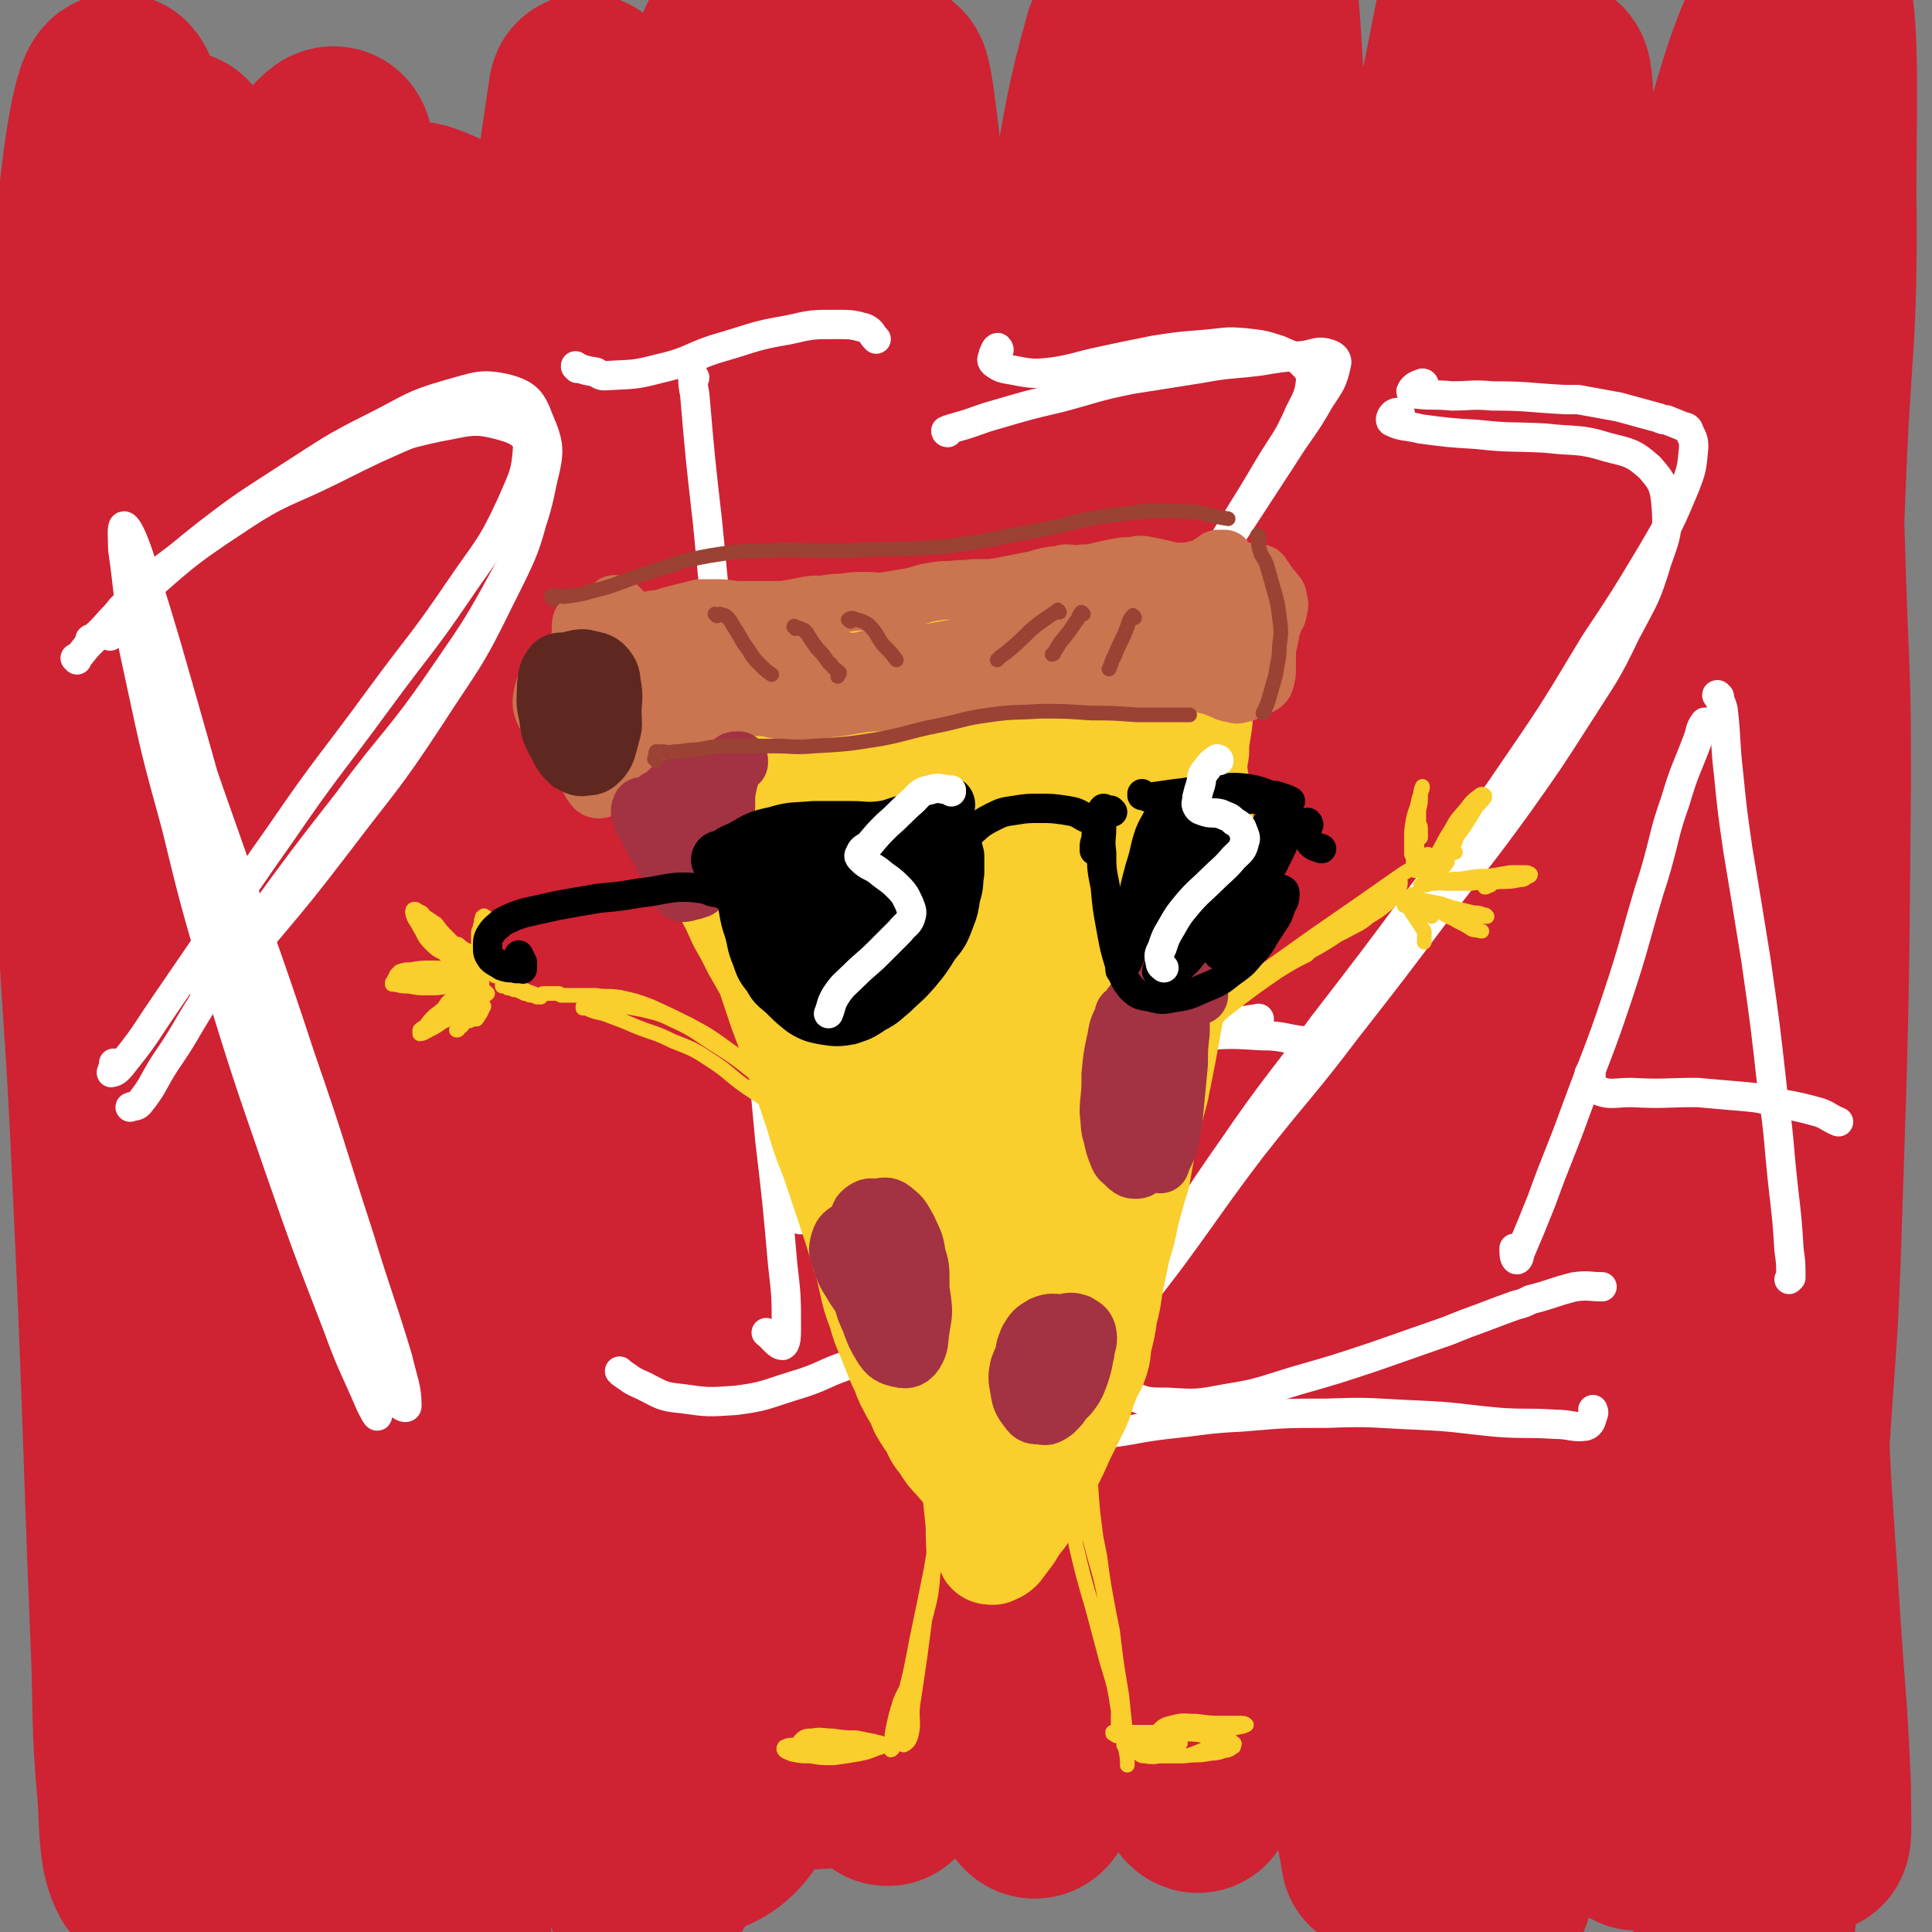 <svg viewBox='0 0 1054 1054' version='1.1' xmlns='http://www.w3.org/2000/svg' xmlns:xlink='http://www.w3.org/1999/xlink'><rect x="0" y="0" width="1054" height="1054" fill="#808080" stroke="none"/><g fill='none' stroke='rgb(207,34,51)' stroke-width='105' stroke-linecap='round' stroke-linejoin='round'><path d='M937,629c0,0 0,0 -1,-1 -1,0 -1,0 -3,0 -11,2 -13,-1 -22,4 -10,7 -10,10 -15,22 -7,18 -7,19 -10,39 -4,28 -3,29 -4,57 -1,34 0,34 0,68 0,28 1,28 2,57 0,18 -1,18 -1,36 0,9 -2,11 0,19 1,3 4,6 6,3 7,-7 9,-9 11,-21 8,-31 6,-32 10,-64 6,-46 5,-46 11,-92 5,-45 6,-45 12,-91 5,-38 8,-38 9,-77 3,-47 2,-48 -1,-95 -1,-13 -1,-13 -6,-25 -1,-4 -4,-8 -6,-6 -5,5 -6,9 -8,20 -4,37 -3,38 -4,75 -1,54 -1,55 0,109 0,57 -2,57 1,114 6,100 7,100 16,200 3,30 1,31 8,61 3,14 7,25 12,27 4,1 5,-11 6,-22 4,-28 4,-29 6,-57 3,-44 2,-44 5,-88 3,-54 4,-54 7,-109 4,-61 5,-61 7,-122 4,-120 4,-120 5,-241 0,-47 0,-47 -2,-94 -2,-54 -1,-55 -5,-109 0,-6 -2,-16 -3,-11 -14,53 -20,63 -27,127 -11,83 -8,83 -9,167 -1,84 -1,84 4,168 6,95 7,95 17,189 4,42 3,43 10,84 5,26 9,44 14,52 2,4 1,-14 1,-28 -2,-47 -3,-47 -6,-94 -4,-64 -5,-64 -7,-127 -3,-81 -4,-81 -2,-162 3,-161 6,-161 12,-322 3,-82 7,-82 6,-164 0,-55 3,-119 -9,-110 -18,13 -35,75 -52,155 -36,166 -39,168 -54,337 -14,163 -9,165 -4,328 3,93 20,195 19,185 -1,-11 -15,-113 -25,-227 -8,-86 -8,-87 -11,-173 -6,-232 -3,-232 -6,-465 0,-15 1,-15 0,-31 -2,-31 0,-73 -5,-62 -10,24 -16,66 -26,133 -13,84 -16,84 -19,169 -6,183 -3,184 -1,367 1,69 4,69 7,137 4,91 6,115 9,182 0,11 0,-13 -2,-27 -11,-119 -15,-118 -24,-237 -7,-94 -10,-95 -8,-189 4,-178 10,-178 21,-357 4,-69 6,-69 9,-139 3,-53 2,-53 1,-106 0,-1 -1,-4 -1,-3 -9,33 -9,36 -16,71 -20,93 -23,92 -40,185 -17,100 -23,100 -28,201 -9,208 -9,210 0,418 3,83 19,138 23,164 2,14 -5,-42 -10,-85 -21,-179 -26,-178 -41,-358 -8,-93 -4,-94 -5,-188 -1,-142 0,-142 -1,-285 0,-22 0,-22 -2,-44 -2,-29 -3,-61 -6,-58 -4,5 -5,37 -8,74 -6,81 -6,81 -10,162 -5,90 -5,90 -9,179 -4,93 -4,93 -8,187 -5,147 -7,147 -9,293 0,38 0,39 4,76 1,8 8,20 8,15 1,-19 -3,-32 -5,-63 -6,-58 -7,-58 -11,-115 -6,-81 -6,-81 -11,-162 -5,-88 -4,-88 -7,-177 -3,-81 -3,-81 -4,-163 -1,-87 0,-87 0,-174 0,-17 0,-17 0,-34 -1,-29 0,-29 -2,-58 -1,-6 -2,-15 -3,-11 -10,36 -11,45 -19,91 -11,73 -12,73 -19,146 -9,97 -11,97 -12,194 -2,187 4,187 6,374 0,78 7,139 -1,155 -6,11 -17,-50 -27,-100 -14,-69 -13,-69 -19,-139 -9,-89 -9,-89 -11,-179 -5,-162 2,-162 -3,-325 -2,-72 -4,-72 -11,-143 -3,-26 -7,-64 -9,-52 -4,32 0,69 -3,138 -2,76 -1,76 -6,151 -11,173 -15,172 -25,345 -4,68 -11,69 -4,136 8,81 19,109 35,160 3,11 3,-18 3,-35 -2,-48 -3,-48 -7,-95 -6,-76 -8,-76 -12,-152 -5,-108 -4,-108 -5,-216 -1,-55 3,-56 1,-111 -5,-120 -7,-121 -16,-241 -1,-17 -2,-17 -6,-34 -8,-35 -6,-37 -19,-70 -3,-8 -9,-20 -13,-13 -20,40 -24,52 -35,107 -17,86 -15,88 -21,175 -6,95 -5,96 -3,191 5,167 11,167 16,334 2,98 7,100 0,195 -1,14 -14,32 -17,22 -24,-71 -24,-91 -37,-184 -12,-82 -10,-83 -14,-166 -4,-91 -4,-92 -1,-184 4,-161 8,-161 17,-321 1,-27 1,-27 2,-53 2,-31 3,-31 4,-63 0,-5 0,-14 -1,-10 -7,48 -9,57 -13,115 -6,83 -5,83 -6,167 -2,96 -2,96 0,192 1,89 -3,89 5,177 12,123 11,124 35,244 6,30 6,44 25,56 13,8 31,1 39,-16 14,-33 4,-42 5,-84 1,-70 -1,-70 -1,-140 -1,-88 -3,-88 -1,-175 3,-159 6,-158 11,-317 1,-56 3,-57 1,-113 -1,-33 1,-68 -8,-67 -11,1 -27,33 -33,71 -13,81 -6,83 -6,166 -1,107 2,107 4,214 4,169 5,169 7,338 0,46 15,67 -1,93 -9,14 -36,6 -48,-13 -31,-49 -23,-60 -38,-121 -21,-86 -25,-86 -33,-174 -17,-175 -10,-176 -17,-352 -4,-90 -2,-90 -5,-180 0,-4 1,-7 -2,-8 -7,-3 -16,-8 -19,0 -14,39 -10,46 -14,92 -7,76 -6,76 -9,153 -4,97 -8,97 -5,195 6,182 2,183 22,364 8,72 24,115 34,142 4,11 -2,-32 -6,-64 -17,-136 -23,-135 -37,-272 -10,-94 -8,-94 -11,-189 -5,-162 -1,-163 -5,-325 -1,-50 -3,-50 -5,-100 -2,-21 3,-44 -3,-41 -9,6 -21,27 -27,58 -15,68 -10,70 -15,139 -7,96 -9,97 -9,193 1,189 0,190 11,379 5,89 26,170 21,177 -5,6 -29,-74 -42,-150 -21,-126 -18,-127 -27,-254 -6,-91 -3,-91 -2,-182 1,-165 4,-165 7,-329 0,-14 3,-31 -2,-29 -7,3 -18,17 -23,39 -12,57 -9,59 -11,119 -5,87 -6,87 -3,175 5,190 2,190 18,379 11,117 28,222 35,233 6,8 -4,-97 -9,-195 -7,-124 -9,-124 -15,-248 -3,-88 -1,-88 -4,-176 -5,-126 -3,-126 -10,-252 -3,-52 -2,-97 -9,-105 -5,-5 -12,39 -15,79 -7,76 -3,76 -5,153 0,21 0,21 0,42 2,69 1,69 4,137 4,90 6,90 10,179 6,127 5,127 10,253 2,44 0,44 4,88 1,21 1,32 6,41 2,4 5,-7 8,-15 12,-25 10,-26 23,-50 11,-18 12,-17 25,-34 12,-16 11,-17 25,-30 10,-11 10,-12 24,-19 10,-5 11,-6 22,-5 14,2 15,5 27,12 18,11 18,12 35,25 20,15 19,17 41,30 22,13 22,14 47,22 25,8 26,7 52,9 27,2 28,2 55,0 25,-2 26,-3 51,-9 21,-4 21,-6 42,-11 16,-4 16,-5 32,-7 10,-2 10,-1 20,-2 2,0 5,1 4,0 -1,-2 -4,-4 -8,-6 -12,-8 -12,-8 -24,-15 -13,-7 -13,-9 -27,-12 -8,-2 -12,-2 -16,2 -4,5 -3,10 1,16 8,10 10,11 22,16 20,9 21,9 42,12 26,5 26,4 53,4 28,0 28,0 55,-3 25,-3 25,-3 49,-9 18,-4 19,-2 35,-10 12,-5 21,-9 21,-16 1,-6 -9,-6 -20,-10 -19,-8 -19,-9 -39,-13 -23,-6 -24,-8 -47,-8 -18,0 -21,-1 -37,7 -11,5 -11,8 -17,20 -4,7 -6,11 -2,17 5,6 9,6 19,6 20,1 21,-1 41,-4 30,-4 30,-7 60,-10 38,-4 38,-2 76,-4 10,0 10,0 20,0 '/></g>
<g fill='none' stroke='rgb(255,255,255)' stroke-width='16' stroke-linecap='round' stroke-linejoin='round'><path d='M82,337c0,0 -1,-1 -1,-1 4,13 5,14 10,28 17,51 17,51 35,102 19,56 20,56 38,111 17,49 16,49 32,98 10,33 11,33 21,66 3,13 5,16 5,26 0,2 -4,0 -5,-2 -11,-17 -10,-18 -18,-36 -15,-34 -15,-35 -28,-69 -19,-48 -19,-48 -36,-97 -14,-41 -15,-40 -27,-81 -11,-35 -10,-36 -19,-71 -8,-35 -9,-35 -16,-70 -4,-20 -3,-21 -6,-41 0,-6 -1,-14 1,-13 2,1 5,8 8,17 15,48 15,49 29,98 19,67 18,67 37,133 16,57 16,57 32,114 9,35 9,35 19,71 5,18 5,18 10,36 2,8 3,13 3,16 0,2 -2,-2 -4,-6 -9,-21 -10,-21 -18,-43 -17,-44 -17,-44 -32,-87 -18,-52 -18,-52 -34,-104 -12,-41 -12,-41 -22,-82 -11,-40 -11,-40 -20,-82 -4,-19 -5,-21 -6,-40 0,-2 3,-5 4,-3 5,8 5,11 9,22 12,42 10,42 22,84 14,51 14,51 28,102 14,47 14,47 28,95 9,30 8,30 17,60 3,10 3,10 6,21 '/><path d='M60,347c0,0 -1,-1 -1,-1 0,0 1,1 1,1 0,-2 -1,-2 -1,-4 3,-6 3,-6 7,-11 16,-16 16,-17 34,-30 22,-17 22,-16 47,-30 23,-13 23,-13 48,-24 21,-9 21,-10 44,-15 17,-3 19,-5 34,-1 11,3 13,5 19,15 5,9 4,11 2,22 -7,30 -8,31 -22,59 -16,33 -18,33 -38,64 -23,35 -24,34 -49,67 -20,26 -20,26 -41,51 -13,14 -12,15 -26,28 -3,2 -7,3 -7,1 1,-6 5,-9 9,-18 '/><path d='M42,360c0,0 0,-1 -1,-1 0,0 1,0 1,0 4,-4 3,-4 7,-8 11,-11 10,-11 21,-21 29,-25 28,-26 60,-47 24,-16 26,-14 52,-27 22,-11 22,-11 45,-21 17,-7 17,-9 34,-13 10,-2 14,-4 21,1 6,5 6,9 6,19 -1,16 -2,17 -9,33 -11,24 -13,24 -28,46 -21,31 -22,30 -44,60 -27,37 -28,36 -54,74 -19,27 -19,27 -37,55 -13,19 -13,19 -26,38 -11,16 -10,16 -22,31 -3,4 -5,6 -7,6 -1,1 1,-2 1,-5 '/><path d='M50,350c0,0 -1,-1 -1,-1 0,-1 1,0 2,-1 8,-7 7,-8 15,-15 23,-21 22,-22 46,-41 22,-17 23,-17 46,-32 22,-14 22,-15 46,-27 20,-10 20,-12 41,-18 15,-4 17,-6 31,-3 11,3 14,6 18,17 6,14 6,17 2,33 -5,25 -7,25 -18,48 -17,31 -17,31 -37,60 -24,35 -26,33 -51,67 -25,32 -25,32 -49,65 -16,23 -16,23 -31,46 -10,16 -9,16 -20,32 -7,11 -6,12 -14,22 -2,2 -3,1 -5,2 '/><path d='M379,206c0,0 -1,-2 -1,-1 0,4 0,5 1,10 3,35 3,35 7,70 5,52 5,52 11,104 6,62 6,62 12,125 6,54 6,54 11,108 4,34 4,34 7,68 2,17 2,18 2,34 0,5 0,9 -2,10 -3,0 -5,-4 -9,-7 '/><path d='M315,201c0,-1 -1,-1 -1,-1 0,-1 0,0 0,0 5,2 5,2 11,3 2,1 2,2 5,2 15,-1 15,0 30,-4 18,-4 17,-7 35,-12 17,-5 17,-6 35,-9 13,-3 13,-3 26,-3 8,0 9,0 16,2 4,2 3,3 6,6 '/><path d='M339,749c0,0 -1,-1 -1,-1 0,0 0,0 1,1 6,4 5,4 12,7 10,5 10,6 21,7 14,2 14,2 29,1 16,-2 16,-3 32,-8 17,-5 16,-7 32,-12 15,-5 14,-5 29,-8 11,-3 12,-1 23,-3 '/><path d='M545,191c0,-1 -1,-2 -1,-1 -1,0 -1,1 -2,3 0,2 -2,3 0,5 4,3 5,3 11,4 10,2 11,2 21,1 13,-2 13,-3 27,-6 14,-3 14,-3 29,-6 13,-2 13,-2 26,-3 12,-1 12,-2 23,-1 9,1 10,1 19,4 6,3 7,2 12,7 4,4 5,5 5,10 -1,8 -2,9 -6,17 -7,16 -8,15 -17,30 -14,24 -15,24 -29,48 -21,35 -20,36 -42,71 -27,44 -27,43 -55,86 -25,39 -25,39 -51,78 -19,29 -20,29 -39,57 -13,18 -13,18 -24,37 -7,11 -8,11 -13,22 -3,4 -4,6 -4,10 0,1 2,2 3,1 6,-1 7,-2 12,-5 11,-7 10,-8 20,-16 15,-11 15,-11 31,-20 18,-12 18,-12 38,-23 19,-10 19,-10 39,-19 19,-8 19,-7 38,-13 16,-5 16,-5 32,-8 12,-3 12,-2 24,-4 6,0 6,0 12,-1 2,0 3,-1 3,0 0,1 -2,2 -3,4 '/><path d='M517,236c0,0 -1,0 -1,-1 2,-1 3,-1 6,-2 11,-3 11,-4 22,-7 17,-5 17,-5 34,-9 19,-5 19,-6 39,-10 19,-3 19,-3 38,-6 16,-3 16,-2 32,-4 12,-2 12,-2 24,-3 7,-1 8,-3 14,-1 3,1 5,3 4,6 -2,9 -3,10 -9,19 -9,16 -10,15 -20,31 -15,23 -15,23 -30,46 -20,28 -19,28 -40,55 -24,31 -26,30 -50,61 -46,59 -47,58 -91,119 -13,18 -14,18 -24,38 -6,12 -6,12 -8,25 -1,8 -2,10 1,16 3,4 6,5 12,5 12,-1 12,-2 24,-6 19,-6 19,-7 37,-14 21,-8 21,-8 42,-14 22,-7 22,-7 44,-11 19,-3 19,-3 39,-4 16,-1 16,-1 32,0 13,0 13,2 25,3 '/><path d='M777,210c0,0 0,-1 -1,-1 -3,1 -5,2 -6,4 -1,1 1,2 3,2 9,1 9,0 19,1 11,0 11,-1 22,0 20,0 20,1 40,2 4,0 4,0 7,0 11,2 11,2 22,4 11,3 11,3 22,6 2,1 2,1 4,1 5,2 5,2 10,4 1,0 1,0 2,1 2,5 3,5 3,10 -1,11 -1,12 -5,22 -8,19 -8,19 -18,36 -15,25 -15,25 -31,49 -20,33 -20,34 -42,66 -25,37 -26,36 -53,72 -26,35 -26,35 -53,70 -25,34 -26,33 -50,68 -21,30 -20,30 -40,61 -15,24 -15,24 -31,48 -10,16 -11,15 -21,30 -5,7 -6,7 -10,14 -1,1 -1,2 0,3 5,1 6,1 11,1 11,0 11,-1 23,-2 16,-2 16,-3 33,-5 20,-2 20,-3 41,-4 23,-2 23,-2 46,-2 25,-1 25,0 49,1 23,1 23,2 45,4 15,1 15,0 30,1 9,0 10,2 17,1 3,-1 3,-3 4,-6 1,-2 0,-2 0,-3 '/><path d='M764,226c0,0 -1,-1 -1,-1 -1,0 -2,0 -3,1 -1,1 -2,3 -1,4 6,3 8,2 16,4 15,2 15,2 31,3 18,2 18,1 37,2 17,2 18,0 34,5 12,3 14,3 23,11 7,8 8,10 9,21 1,14 0,16 -5,30 -6,20 -7,20 -17,39 -11,23 -12,23 -26,45 -16,25 -16,25 -33,49 -21,29 -22,29 -44,58 -24,32 -24,32 -49,64 -25,33 -26,32 -52,65 -22,29 -21,29 -43,59 -14,19 -15,18 -27,38 -6,11 -8,12 -7,23 0,7 2,10 9,14 9,5 11,5 22,5 16,1 16,1 32,-2 19,-3 19,-4 39,-10 21,-6 21,-6 42,-13 20,-7 20,-7 40,-14 5,-2 5,-2 10,-4 14,-5 13,-5 27,-10 4,-1 4,-1 8,-3 12,-3 12,-4 24,-7 8,-1 8,0 15,0 '/><path d='M931,395c-1,0 -1,-1 -1,-1 -3,4 -2,5 -4,10 -6,16 -7,16 -12,33 -6,17 -5,17 -10,35 -2,7 -2,7 -4,13 -9,30 -8,30 -18,60 -10,30 -11,30 -22,60 -9,25 -10,25 -19,50 -6,15 -6,15 -12,29 0,2 -1,4 -2,3 -1,-1 -1,-3 -1,-6 '/><path d='M938,380c-1,0 -2,-1 -1,-1 1,3 2,4 3,8 2,17 1,18 3,35 2,20 2,20 5,41 5,30 5,30 10,61 5,35 5,35 9,71 4,27 3,27 6,54 2,17 2,17 3,33 1,7 1,7 1,15 0,0 0,0 -1,1 '/><path d='M868,587c-1,-1 -1,-1 -1,-1 0,-1 0,0 0,0 2,4 -1,6 3,8 8,4 10,2 20,2 18,1 18,0 36,0 11,1 11,1 23,2 11,1 11,1 22,4 11,2 11,2 22,5 5,2 5,3 10,5 '/></g>
<g fill='none' stroke='rgb(250,206,44)' stroke-width='53' stroke-linecap='round' stroke-linejoin='round'><path d='M356,355c0,0 -1,0 -1,-1 0,0 0,1 0,1 0,0 -1,0 -1,0 0,0 0,1 0,2 2,4 2,3 4,7 3,8 3,8 5,16 4,11 4,11 8,23 4,13 4,13 8,26 4,11 4,11 8,22 4,12 4,12 8,23 4,12 5,12 9,23 5,12 5,12 9,24 1,3 1,3 3,7 3,9 3,9 6,18 1,3 1,3 2,6 3,8 3,8 6,16 1,3 1,3 1,5 3,7 3,7 5,14 1,2 1,2 2,4 3,9 3,9 6,18 2,7 2,7 4,13 1,3 1,3 2,5 3,8 3,8 6,17 3,9 3,9 6,18 3,9 3,9 6,19 3,9 3,9 5,18 2,9 2,9 5,17 2,7 2,7 5,14 2,5 2,5 4,10 2,5 2,5 4,9 2,6 2,5 5,11 3,5 3,5 5,10 3,5 3,5 6,9 2,5 2,5 6,10 3,5 3,5 7,9 3,4 4,4 7,9 3,4 2,4 5,9 1,3 1,3 2,6 1,2 2,2 2,5 0,4 0,4 0,8 1,4 1,4 1,8 1,3 0,4 1,5 1,1 2,1 4,1 2,-1 3,-1 5,-3 3,-4 3,-4 6,-8 3,-5 3,-5 7,-10 3,-6 3,-7 6,-13 4,-7 4,-7 8,-14 4,-8 4,-8 8,-17 4,-8 4,-8 8,-16 3,-7 2,-7 5,-14 2,-6 3,-5 5,-11 2,-6 1,-6 2,-11 2,-8 2,-8 3,-15 2,-8 2,-8 3,-16 2,-9 2,-9 4,-19 3,-10 3,-10 5,-20 3,-11 3,-11 6,-21 2,-12 2,-12 5,-24 2,-11 2,-11 5,-22 2,-10 2,-10 4,-20 2,-11 2,-11 4,-22 2,-11 1,-11 3,-22 2,-9 3,-9 5,-18 2,-8 2,-8 4,-16 2,-7 2,-7 3,-15 1,-8 1,-8 1,-15 0,-8 0,-8 0,-16 0,-7 1,-7 0,-13 -1,-4 -1,-4 -2,-8 0,-4 0,-4 -1,-8 0,-6 0,-6 1,-12 0,-5 0,-5 1,-11 1,-6 1,-6 1,-11 1,-5 0,-5 1,-10 0,-5 0,-5 0,-10 1,-5 1,-5 2,-10 1,-4 2,-4 3,-8 2,-4 2,-4 4,-8 1,-2 1,-2 2,-5 0,0 0,0 0,0 0,-1 0,-2 -1,-2 -1,-1 -1,0 -2,0 -1,-1 -1,0 -1,-1 -2,0 -2,0 -3,0 -2,-2 -2,-2 -4,-4 -1,-1 -1,-1 -2,-2 -2,-1 -2,-2 -3,-2 -2,-1 -2,0 -4,-1 -2,0 -2,0 -3,0 -2,0 -2,0 -4,1 -3,0 -3,0 -5,1 -3,1 -3,0 -6,1 -3,1 -3,2 -6,3 -4,1 -5,0 -9,1 -5,1 -5,1 -10,2 -5,0 -5,0 -10,1 -5,1 -5,1 -10,2 -6,0 -6,0 -11,0 -4,0 -4,0 -8,0 -7,0 -7,0 -14,0 -6,0 -6,0 -12,0 -5,1 -5,1 -11,2 -5,1 -5,1 -11,2 -6,2 -6,2 -11,3 -6,1 -6,1 -11,2 -6,1 -6,1 -12,2 -5,1 -5,1 -10,1 -4,1 -4,1 -8,1 -4,0 -4,0 -8,0 -3,-1 -3,-1 -7,-1 -3,0 -3,1 -7,1 -3,0 -3,0 -7,0 -3,0 -3,0 -7,-1 -4,0 -4,0 -9,0 -4,0 -4,0 -8,0 -4,0 -4,0 -8,0 -3,0 -3,-1 -5,0 -3,0 -3,0 -6,0 -4,0 -4,0 -7,1 -4,0 -4,0 -8,2 -3,1 -3,2 -6,3 -3,1 -3,1 -6,2 -2,0 -2,0 -4,1 -1,0 -1,0 -3,1 -2,0 -2,0 -4,0 -3,0 -3,0 -7,1 -2,0 -2,0 -4,0 -2,0 -2,-1 -4,0 -1,0 -1,0 -2,0 0,0 0,0 -1,0 0,1 -1,1 -1,2 0,1 0,1 0,3 1,3 1,3 2,5 2,4 2,4 5,7 3,3 3,3 6,6 3,3 3,3 6,5 3,3 3,3 5,7 4,4 4,4 7,8 3,5 3,5 6,10 3,4 3,4 6,9 3,4 3,4 5,8 2,4 2,4 4,8 2,4 2,4 4,8 2,6 2,6 5,12 2,7 2,7 5,14 1,1 1,1 2,3 2,7 2,7 4,13 4,8 4,8 7,15 4,8 4,8 8,17 5,8 5,8 9,17 3,6 3,6 6,12 1,2 1,3 2,5 0,0 0,0 0,-1 0,-4 0,-4 -1,-9 -1,-9 -2,-9 -4,-17 -4,-13 -3,-13 -7,-25 -5,-15 -6,-15 -12,-30 -7,-16 -7,-16 -14,-32 -5,-12 -5,-12 -11,-24 -4,-8 -4,-8 -8,-16 -3,-5 -3,-5 -7,-10 -2,-3 -2,-3 -5,-7 -2,-4 -2,-4 -5,-7 -3,-2 -3,-2 -6,-3 -3,-1 -3,-1 -6,-1 -3,0 -3,0 -6,0 -1,0 -1,0 -2,0 -1,-1 -2,0 -2,-1 -2,-1 -2,-2 -3,-3 -3,-2 -3,-2 -5,-4 -2,-1 -2,-1 -4,-1 -1,0 -2,0 -3,0 -1,1 -1,2 -2,3 -1,2 0,2 -1,3 0,1 0,2 0,2 0,1 -1,1 -1,1 0,0 0,0 -1,1 0,0 0,0 0,1 0,2 0,2 0,4 0,3 -1,3 0,5 0,2 0,2 1,3 1,1 1,1 1,1 1,1 1,0 1,1 1,0 1,0 2,1 2,1 2,1 3,2 2,2 2,2 4,5 1,2 1,2 2,5 1,1 1,1 2,3 2,2 2,2 4,3 2,2 2,2 4,5 3,3 4,2 6,5 4,5 4,6 7,11 3,6 3,6 7,12 3,6 3,6 6,12 4,7 4,7 8,15 5,9 5,9 9,19 5,9 5,9 9,18 4,7 4,7 8,15 4,7 4,7 8,14 4,7 4,7 8,14 4,6 4,6 8,13 3,7 3,7 7,14 3,7 3,7 6,14 3,6 3,6 6,13 3,6 3,6 5,12 3,7 3,7 6,13 3,6 3,6 6,13 3,6 3,6 6,13 2,5 2,5 5,11 1,5 2,5 3,10 3,7 2,7 5,15 2,6 2,6 4,12 2,6 2,6 5,11 0,2 0,2 1,4 2,6 3,6 5,12 0,2 0,2 1,4 2,7 3,7 5,15 2,6 2,6 4,13 1,5 1,5 2,10 1,5 2,5 3,9 2,4 2,4 4,8 2,4 2,4 5,9 2,4 2,4 4,9 1,4 1,4 2,8 1,3 0,3 1,6 0,2 0,2 1,4 0,2 0,2 1,4 1,0 2,1 2,0 1,-1 1,-2 1,-5 0,-6 0,-6 -1,-13 -1,-10 -1,-10 -3,-19 -3,-15 -3,-15 -6,-30 -6,-23 -7,-23 -13,-46 -8,-28 -9,-28 -17,-56 -8,-28 -8,-28 -14,-57 -6,-28 -6,-28 -11,-56 -4,-24 -3,-24 -8,-47 -4,-20 -4,-20 -10,-39 -4,-16 -5,-16 -11,-31 -7,-15 -7,-15 -14,-30 -7,-13 -7,-13 -14,-26 -2,-5 -2,-6 -6,-10 -1,-2 -2,-2 -4,-2 -1,1 -2,1 -3,2 -2,3 -2,3 -3,6 -1,5 -1,5 0,10 3,11 3,11 7,22 7,19 8,19 15,38 9,25 10,25 18,52 16,53 15,53 29,106 6,19 5,19 10,38 5,14 5,14 11,29 3,9 4,9 7,17 1,1 2,3 2,2 -2,-8 -3,-9 -6,-19 -4,-16 -4,-17 -8,-33 -6,-21 -6,-21 -13,-41 -8,-24 -8,-23 -17,-47 -9,-24 -10,-24 -18,-48 -6,-19 -7,-19 -11,-38 -3,-12 -4,-13 -4,-25 0,-10 0,-10 3,-19 2,-7 2,-7 6,-12 2,-4 2,-5 6,-7 3,-2 3,-2 7,-1 3,0 3,1 7,1 3,0 4,0 6,-2 4,-2 3,-3 6,-5 1,-2 2,-1 3,-3 1,-1 2,-1 2,-3 2,-2 2,-3 3,-6 1,-3 0,-4 2,-7 0,-2 0,-2 1,-4 0,0 0,0 0,0 0,3 -1,3 -1,6 0,6 1,6 2,12 0,3 0,3 1,5 3,9 3,9 6,18 6,21 5,21 11,41 2,6 2,6 3,13 5,22 5,22 10,44 1,7 1,7 2,15 3,21 3,21 5,42 1,6 0,6 0,12 0,16 0,16 0,32 0,5 0,5 0,9 0,15 0,15 0,29 1,8 1,8 2,16 0,2 1,5 1,4 1,-4 1,-7 1,-14 -1,-21 -1,-21 -2,-42 -2,-29 -1,-29 -3,-57 -2,-30 -2,-30 -4,-60 -1,-25 -2,-25 -3,-50 -1,-19 -1,-19 -1,-39 0,-12 0,-13 2,-25 1,-6 1,-8 4,-12 2,-1 4,-1 5,1 5,6 5,8 6,15 6,29 6,29 10,57 5,36 5,36 7,73 3,39 3,39 2,78 -2,35 -4,35 -8,69 -4,34 -6,34 -10,67 -1,2 1,5 2,4 2,-4 3,-6 4,-13 2,-19 0,-19 1,-39 1,-31 1,-31 2,-62 1,-38 1,-38 2,-75 1,-35 0,-35 2,-70 1,-28 0,-28 3,-55 2,-18 2,-19 7,-36 2,-7 3,-8 8,-13 1,-1 3,0 4,2 2,7 2,8 2,17 2,16 1,16 2,33 1,28 0,28 2,56 1,37 2,37 3,75 2,42 2,42 2,84 0,40 2,41 -1,81 -2,28 -3,28 -8,56 -2,14 -2,17 -4,27 -1,2 -2,-2 -2,-4 -1,-15 -1,-15 -1,-30 0,-23 0,-23 1,-47 1,-30 1,-30 2,-59 2,-35 1,-35 3,-70 3,-34 1,-35 6,-69 3,-30 3,-30 10,-59 5,-20 7,-20 15,-39 6,-13 7,-12 14,-25 4,-8 4,-8 9,-17 2,-2 3,-5 3,-5 1,0 0,2 -1,4 -2,9 -3,9 -4,19 -3,19 -3,19 -4,38 -2,26 -1,26 -1,52 -1,33 0,33 0,66 -1,34 0,34 -2,67 -1,29 -2,29 -5,57 -3,20 -4,20 -7,41 -3,13 -3,13 -6,26 -1,2 0,2 -1,4 -1,3 -2,5 -4,6 -1,1 0,-2 -1,-4 -1,-2 -1,-2 -1,-4 -1,-11 -1,-11 -1,-21 0,-5 0,-5 0,-10 0,-24 0,-24 1,-49 1,-33 0,-33 3,-67 3,-34 3,-34 10,-68 5,-28 5,-28 14,-54 4,-15 5,-15 11,-30 2,-4 2,-4 4,-8 6,-12 6,-12 12,-24 4,-6 4,-8 9,-11 1,-2 4,-1 5,1 2,8 1,10 0,20 -1,18 -2,18 -5,36 -4,22 -3,22 -9,43 -6,25 -7,25 -15,49 -7,19 -7,19 -15,38 -10,26 -10,26 -21,52 -3,6 -3,6 -6,13 '/></g>
<g fill='none' stroke='rgb(250,206,44)' stroke-width='8' stroke-linecap='round' stroke-linejoin='round'><path d='M447,619c0,-1 -1,-2 -1,-1 1,1 2,2 4,4 1,2 1,2 2,3 0,0 0,1 0,0 -6,-5 -6,-5 -12,-10 -3,-3 -2,-4 -5,-7 -12,-12 -11,-12 -24,-23 -10,-8 -10,-8 -21,-15 -11,-7 -11,-8 -22,-13 -8,-4 -9,-4 -17,-6 -5,-1 -5,-1 -11,-2 -3,0 -3,0 -7,0 -3,0 -3,0 -6,0 -3,0 -3,0 -5,0 -1,1 -1,0 -3,0 0,0 0,0 -1,0 0,1 0,1 0,1 2,0 2,0 4,1 5,2 5,1 10,3 8,3 8,3 15,6 10,4 10,3 20,8 10,4 11,4 20,10 11,7 10,8 20,15 9,6 9,6 18,12 8,5 8,5 16,10 6,3 6,3 11,6 3,1 3,1 5,2 1,0 1,1 1,1 0,0 0,0 -1,0 -2,-1 -2,0 -4,-2 -4,-3 -4,-3 -7,-7 -6,-6 -5,-6 -11,-12 -9,-7 -9,-7 -17,-14 -10,-9 -10,-9 -20,-16 -11,-8 -11,-8 -22,-14 -10,-5 -10,-5 -21,-10 -8,-3 -8,-3 -17,-5 -7,-1 -7,0 -13,-1 -5,0 -5,0 -9,0 -3,0 -3,0 -5,0 -1,0 -1,0 -3,0 -1,0 -1,0 -2,0 0,0 0,0 -1,-1 -1,0 -1,0 -1,0 0,0 0,0 0,0 0,0 0,0 0,0 0,0 0,0 0,0 0,0 0,0 -1,0 0,0 0,0 -1,0 -1,0 -1,0 -3,0 -1,0 -1,0 -2,0 -1,0 -1,0 -3,1 -1,0 -1,0 -2,0 -1,0 -1,0 -2,0 -2,0 -2,-1 -4,-1 -1,-1 -1,-1 -2,-1 -2,-1 -2,-1 -3,-1 -1,0 -1,0 -2,-1 0,0 0,0 -1,0 0,0 0,0 0,0 -1,0 -1,0 -1,0 -1,-1 -1,-1 -1,-1 0,0 0,0 0,0 -1,0 -1,0 -1,0 0,0 0,0 0,0 0,0 0,0 0,0 0,-1 -1,0 -1,0 0,-1 0,-1 0,-1 0,0 0,0 0,0 1,1 1,1 2,1 3,1 3,1 6,2 3,1 3,1 6,2 3,1 3,1 5,2 1,0 1,0 2,0 0,0 0,0 0,0 0,0 0,0 -1,0 -2,-1 -2,-1 -3,-2 -3,-1 -3,-1 -5,-2 -3,-1 -3,-1 -5,-2 -2,-2 -2,-2 -4,-3 -2,-1 -2,-1 -4,-3 -1,0 -1,-1 -1,-1 -1,-1 -1,-1 -1,-1 0,0 0,0 0,0 0,0 0,0 0,1 0,0 0,0 0,1 0,0 0,0 0,0 0,0 0,0 0,0 0,0 0,1 0,0 -1,0 -1,1 -1,0 -1,-2 -1,-2 -1,-4 -1,-5 -1,-5 -1,-9 0,-6 0,-6 -1,-11 0,-3 0,-4 -1,-7 -1,-1 -1,-1 -2,-1 0,0 0,-1 0,0 -1,0 -1,0 -1,1 -1,2 0,2 -1,4 0,2 -1,2 -1,4 0,3 0,4 0,7 0,4 0,4 1,9 0,2 0,3 1,5 1,1 1,1 2,1 1,0 1,0 1,0 1,-2 1,-2 1,-4 0,-3 0,-3 0,-6 0,-4 0,-4 0,-7 -1,-2 -1,-2 -2,-4 0,-1 0,-1 -1,-2 0,0 0,0 -1,0 0,0 0,0 0,0 0,0 0,0 0,0 0,1 0,1 -1,2 0,0 0,0 0,0 '/><path d='M256,531c0,0 -1,0 -1,-1 0,0 1,0 2,0 2,1 2,1 3,2 0,0 0,1 0,0 0,0 0,-1 0,-2 0,-2 0,-2 0,-4 -1,-1 0,-1 -1,-3 -1,-2 -1,-2 -2,-3 -1,-1 -1,-1 -3,-2 -2,-1 -2,-1 -3,-2 -1,-1 -1,-1 -2,-1 -1,0 -1,0 -2,0 0,0 0,0 0,0 0,0 0,0 0,0 0,0 0,0 -1,0 0,0 0,0 -1,0 0,0 0,0 0,0 0,1 0,1 1,2 1,2 1,1 3,3 1,0 1,0 2,1 1,0 1,0 2,0 0,0 0,0 1,1 0,0 0,0 0,0 -1,-1 -1,-1 -1,-1 -2,-2 -2,-2 -4,-4 -2,-3 -2,-3 -5,-6 -3,-3 -3,-3 -6,-7 -3,-2 -3,-2 -6,-4 -2,-2 -1,-2 -4,-3 -1,-1 -1,-1 -2,-1 -1,0 -1,1 -1,2 1,4 2,4 4,8 3,5 2,5 6,9 3,3 3,3 7,5 2,2 2,2 4,3 1,0 1,0 2,0 0,0 0,0 0,0 0,-1 0,-1 -1,-2 -2,-3 -2,-3 -4,-4 -2,-3 -3,-2 -5,-4 -1,-2 -1,-2 -3,-4 0,0 0,0 0,0 1,2 1,2 2,4 2,3 2,3 5,5 2,2 3,2 5,4 2,3 2,3 5,5 2,2 2,2 5,4 2,2 2,2 4,3 1,0 1,0 1,1 0,0 1,0 1,0 0,0 -1,0 -1,0 -2,-1 -2,-1 -4,-2 -3,-1 -3,-1 -6,-2 -3,-1 -3,-1 -7,-2 -5,-1 -5,-1 -9,-1 -6,0 -6,0 -12,1 -3,0 -3,0 -6,1 0,0 0,1 -1,1 -1,1 -1,1 -1,2 -1,1 -1,1 -1,2 1,0 1,0 1,1 0,0 0,1 0,1 3,1 3,1 7,1 5,1 5,1 10,1 6,0 6,0 12,-1 5,0 5,0 11,-1 3,-1 3,-1 6,-1 0,0 1,0 1,0 -1,-1 -1,-1 -3,0 -3,0 -3,0 -7,0 -5,0 -5,0 -10,0 -6,0 -6,0 -12,-1 -6,0 -6,0 -11,0 -3,0 -3,1 -6,1 0,1 0,1 0,1 3,0 3,1 6,0 4,0 4,0 8,-1 5,-1 4,-1 9,-2 2,-1 2,0 4,-1 '/><path d='M263,537c0,0 0,-1 -1,-1 -1,0 -1,0 -2,1 -2,0 -2,-1 -4,0 -3,1 -3,2 -6,4 -3,3 -3,3 -6,6 -2,3 -2,3 -4,5 -1,2 -1,2 -2,3 0,1 0,1 0,1 2,-1 2,-1 5,-2 3,-2 3,-2 6,-4 3,-3 3,-2 5,-5 2,-1 2,-1 3,-3 0,0 1,-1 0,-1 -2,0 -2,0 -5,1 -4,2 -4,2 -7,5 -4,4 -4,4 -8,7 -3,3 -3,3 -5,6 -2,1 -2,1 -3,2 0,1 0,2 0,2 2,0 3,-1 5,-2 4,-2 4,-2 8,-5 1,0 1,0 2,-1 '/><path d='M266,542c0,0 -1,-1 -1,-1 0,0 1,1 1,1 -2,2 -3,1 -5,3 -3,2 -3,2 -4,5 -3,3 -3,3 -5,6 -1,3 -1,3 -2,5 0,1 -1,1 -1,1 1,0 1,0 1,-1 2,-1 2,-1 3,-3 1,-1 0,-1 1,-2 2,-2 2,-1 4,-3 2,-2 2,-2 4,-3 1,0 1,-1 1,-1 0,0 0,0 1,0 0,0 0,0 0,0 0,0 0,0 0,0 0,0 0,0 0,0 -1,2 -1,2 -2,4 -1,1 -1,2 -2,3 -1,0 -1,0 -2,0 -1,0 -1,0 -2,1 '/><path d='M635,591c0,0 -1,-1 -1,-1 0,-1 1,0 1,-1 2,-2 2,-3 4,-5 6,-7 6,-7 12,-14 7,-8 7,-8 14,-16 10,-9 10,-10 21,-18 11,-9 11,-9 23,-17 11,-8 11,-7 22,-15 8,-6 8,-6 16,-12 6,-4 6,-4 11,-8 3,-1 3,-2 6,-3 0,0 0,0 0,0 0,2 0,3 -2,5 -2,3 -2,3 -5,7 -5,4 -5,4 -10,7 -6,5 -6,4 -13,8 -2,1 -2,1 -4,2 -6,4 -6,4 -13,8 -2,1 -2,1 -4,3 -8,4 -8,4 -16,9 -13,9 -13,9 -26,19 -9,7 -9,7 -18,15 -6,5 -6,6 -13,11 -4,3 -4,3 -8,5 -2,1 -3,2 -4,2 0,-1 1,-2 2,-4 6,-6 6,-6 12,-12 10,-8 10,-8 21,-16 12,-10 12,-10 25,-19 14,-10 14,-10 28,-20 13,-9 13,-9 26,-18 10,-7 10,-7 20,-14 7,-5 8,-5 15,-8 5,-2 5,-1 9,-2 2,0 2,-1 3,0 1,0 1,1 0,2 -1,2 -2,2 -4,3 -2,1 -3,0 -5,1 '/><path d='M775,470c0,-1 -1,-1 -1,-1 0,0 0,0 0,0 0,3 -1,3 -1,6 0,0 -1,0 -1,0 0,0 0,0 0,0 0,-2 0,-2 -1,-4 0,-3 0,-3 -1,-5 0,-4 0,-4 0,-8 0,-5 0,-5 1,-11 1,-5 2,-5 3,-11 1,-3 1,-3 2,-6 0,0 0,-1 0,-1 -1,2 -1,3 -1,5 0,4 0,4 -1,8 0,3 0,3 0,6 0,2 1,2 1,4 0,1 0,1 0,3 0,0 0,0 0,1 0,1 0,1 0,1 0,0 0,0 0,-1 -1,-2 -1,-2 -2,-5 0,-2 0,-2 -1,-4 0,0 0,0 0,-1 0,0 0,0 0,0 0,4 0,4 1,7 0,4 0,4 0,8 0,3 0,3 0,6 1,1 1,1 2,2 1,0 2,-1 3,-1 1,-1 1,-1 1,-2 '/><path d='M776,472c0,0 0,-1 -1,-1 0,0 -1,1 0,2 1,0 1,1 2,0 4,-2 4,-2 7,-4 5,-4 5,-4 8,-9 7,-9 7,-9 13,-19 2,-3 3,-3 5,-6 0,-1 0,-1 0,-1 -1,-1 -2,-1 -3,0 -4,3 -4,3 -7,7 -4,5 -5,5 -8,11 -4,6 -4,7 -8,14 -2,6 -2,6 -4,12 -1,2 -1,4 -1,4 0,0 1,-1 2,-2 3,-6 3,-6 6,-11 3,-6 3,-6 6,-13 3,-4 2,-4 5,-8 1,-1 1,-1 2,-2 0,0 0,0 0,0 -1,1 -1,1 -2,2 -1,3 -1,3 -2,5 -1,3 -1,3 -2,6 -1,2 -1,2 -1,4 0,1 0,1 1,2 '/><path d='M783,480c0,0 0,-1 -1,-1 -1,0 -1,1 -3,2 -2,1 -3,1 -4,2 0,0 0,0 0,0 4,0 4,-1 8,-1 5,-1 5,-1 10,-1 6,0 6,0 12,0 7,0 7,1 13,0 6,0 6,0 11,-1 3,0 3,-1 5,-2 1,0 1,-1 1,-1 -1,-1 -2,-1 -3,-1 -4,0 -4,0 -8,0 -6,1 -6,1 -12,2 -6,0 -6,0 -12,1 -5,1 -5,0 -10,1 -3,0 -3,0 -5,1 -1,0 -1,0 -1,0 3,1 3,1 6,1 4,0 4,0 8,0 5,0 5,0 11,-1 2,-1 2,-1 5,-1 1,-1 1,-1 2,-1 0,0 0,0 0,0 0,0 0,0 0,1 -1,1 -1,1 -3,3 0,0 -1,0 -1,0 -1,1 -1,1 -2,1 '/><path d='M767,494c0,0 -1,0 -1,-1 0,0 0,1 0,1 1,-1 1,-1 2,-2 4,0 4,-1 8,-1 5,1 5,1 10,2 6,2 6,2 11,4 4,1 4,1 8,2 2,1 3,0 5,1 1,0 2,0 1,0 0,-1 -1,-1 -2,-1 -2,-1 -2,-1 -5,-1 -4,-1 -4,-1 -8,-2 -4,-1 -4,-1 -9,-1 -3,-1 -3,0 -5,-1 -1,0 -1,0 -2,0 0,0 1,0 1,0 3,2 3,2 6,4 5,2 5,3 9,5 4,2 4,2 7,4 3,1 3,0 5,1 0,0 1,0 0,0 -1,0 -1,-1 -2,-1 -4,-2 -3,-2 -7,-4 -4,-2 -5,-1 -9,-3 -5,-3 -5,-3 -9,-6 -4,-2 -4,-2 -8,-4 -1,-1 -1,-1 -2,-2 -1,0 -1,0 -1,1 2,2 2,2 4,4 2,2 2,2 5,4 1,2 1,1 2,3 '/><path d='M775,492c0,0 0,-1 -1,-1 -1,0 -1,0 -2,0 -3,0 -3,0 -5,0 -1,-1 -2,-1 -2,0 -1,0 0,0 0,0 2,2 2,2 4,5 2,3 2,3 4,6 2,3 2,3 4,6 0,3 0,3 0,6 '/><path d='M508,808c-1,0 -1,-1 -1,-1 -1,0 0,1 0,1 0,-1 -1,-2 -1,-1 0,2 1,3 1,7 1,9 1,9 2,19 0,13 1,13 0,26 -1,14 -2,14 -5,27 -3,14 -3,14 -6,27 -3,11 -3,11 -5,22 -1,7 -1,7 -1,13 0,2 0,4 1,4 2,-1 3,-2 4,-5 2,-8 0,-8 1,-17 2,-13 2,-13 4,-27 2,-15 2,-15 4,-31 3,-16 3,-16 5,-32 3,-15 3,-15 5,-30 1,-10 0,-11 2,-21 1,-5 1,-6 2,-9 1,-1 1,0 0,1 -1,6 -1,6 -2,12 -2,13 -2,13 -4,26 -3,19 -3,19 -6,37 -4,20 -4,20 -8,39 -3,16 -3,16 -7,32 -2,10 -2,10 -5,20 0,4 0,4 -1,7 -1,1 -1,1 -1,0 1,-5 0,-5 1,-10 1,-5 1,-5 2,-9 1,-1 0,-2 1,-3 1,-4 1,-4 3,-8 1,-2 1,-2 2,-4 1,-1 1,-1 1,-2 1,0 1,0 1,0 0,0 0,1 0,1 0,3 0,3 -1,6 0,3 0,3 -1,5 -1,3 -1,3 -2,5 -1,4 -1,4 -2,7 -2,3 -2,4 -4,6 -1,2 -1,3 -3,4 -2,1 -2,0 -5,1 -3,0 -3,0 -6,-1 -4,0 -4,0 -8,-1 -6,0 -6,0 -12,0 -5,0 -5,0 -11,0 -4,0 -4,0 -9,1 -2,0 -3,0 -5,1 0,0 -1,1 0,2 1,1 2,1 4,2 5,1 5,1 10,1 6,1 6,1 13,1 7,-1 7,-1 13,-2 5,-1 5,-1 10,-3 2,-1 2,0 4,-2 0,0 0,0 0,0 -2,-2 -3,-1 -5,-2 -5,-1 -5,-1 -10,-2 -6,0 -6,0 -13,-1 -5,0 -6,-1 -11,0 -3,0 -4,0 -6,2 -1,1 -1,1 0,2 1,2 1,3 3,3 3,2 3,2 7,2 3,-1 3,-1 7,-2 4,-2 4,-2 8,-3 2,-1 2,-1 5,-2 2,0 2,0 3,1 1,0 1,0 2,1 1,0 1,0 2,0 '/><path d='M595,786c-1,0 -1,-1 -1,-1 -1,0 0,0 0,0 0,4 0,4 0,8 0,8 0,8 1,16 1,15 1,15 3,30 1,5 1,5 2,10 2,15 2,15 5,31 1,5 1,5 2,10 2,17 2,17 5,35 1,10 1,10 2,19 0,3 0,3 0,5 1,6 1,6 1,11 0,1 0,1 0,2 0,1 0,1 0,1 0,0 0,0 0,0 0,-4 0,-4 -1,-9 -2,-10 -1,-10 -4,-21 -2,-13 -2,-13 -6,-26 -4,-15 -4,-15 -8,-30 -5,-17 -5,-17 -9,-34 -2,-13 -2,-14 -3,-27 -1,-6 0,-6 -1,-12 0,-1 0,-2 0,-3 0,0 0,1 1,2 2,7 2,7 4,14 4,12 4,12 7,24 4,16 5,16 8,32 3,15 3,15 5,30 1,11 1,11 2,21 1,7 0,7 0,13 0,4 0,4 0,8 0,1 0,1 -1,2 0,0 0,0 0,0 0,0 0,0 0,0 0,0 0,0 -1,-1 0,0 0,0 0,0 -1,0 -1,0 -1,-1 0,0 0,0 0,0 3,0 3,0 5,0 6,0 6,0 11,0 7,0 7,0 15,0 7,0 7,1 15,0 7,0 7,0 14,-1 5,-1 5,-1 10,-2 1,0 3,-1 3,-1 -1,-1 -2,-1 -4,-1 -5,0 -5,0 -10,0 -6,0 -6,0 -13,-1 -7,0 -7,-1 -14,1 -5,1 -5,2 -9,6 -4,2 -4,3 -6,6 -2,2 -3,3 -2,5 0,1 2,1 3,1 5,1 5,0 9,0 6,0 6,0 12,0 6,-1 6,0 12,-1 5,-1 5,0 10,-2 3,0 3,-1 5,-2 0,-1 1,-2 0,-2 -2,-2 -2,-2 -5,-3 -5,-1 -5,-1 -10,-1 -7,-1 -7,-1 -14,-1 -6,-1 -7,-2 -13,-1 -7,1 -7,2 -13,4 -2,1 -2,1 -4,2 -1,0 -1,1 -1,1 3,1 4,1 7,2 6,2 6,2 11,3 6,1 6,1 11,1 6,0 6,0 11,-2 5,-2 5,-2 9,-6 2,-2 2,-2 5,-4 0,-1 1,-1 1,-1 -1,0 -2,0 -4,0 -1,0 -1,0 -2,0 -4,0 -4,0 -9,1 -5,0 -5,0 -9,0 -2,0 -2,0 -3,0 -5,0 -5,0 -9,1 -2,1 -3,1 -4,2 0,0 1,1 1,1 4,2 4,2 7,2 4,0 4,-1 8,-1 '/></g>
<g fill='none' stroke='rgb(202,116,80)' stroke-width='32' stroke-linecap='round' stroke-linejoin='round'><path d='M339,333c0,0 0,0 -1,-1 -1,0 -1,0 -1,-1 -1,0 -2,-2 -2,-1 0,2 0,3 1,7 2,8 3,8 6,15 3,8 2,8 6,15 3,5 3,4 7,9 1,1 2,2 3,2 0,0 0,0 0,0 0,-3 0,-3 -1,-6 -1,-5 -1,-5 -4,-10 -3,-5 -2,-6 -6,-10 -4,-5 -4,-5 -9,-8 -4,-3 -4,-3 -9,-4 -3,-1 -4,-1 -6,0 -2,2 -2,4 -1,7 2,7 3,7 6,14 4,10 4,10 9,19 4,8 3,8 9,16 2,4 3,4 6,7 2,1 4,1 5,0 1,-2 1,-4 1,-8 1,-7 1,-7 0,-14 -1,-7 -2,-7 -5,-14 -3,-7 -3,-7 -8,-13 -5,-6 -5,-6 -11,-10 -5,-4 -5,-3 -10,-5 -3,-1 -4,-2 -6,0 -1,0 -1,2 -1,4 0,6 -1,6 0,11 2,9 3,9 7,16 4,10 4,10 10,20 4,7 4,8 9,15 2,3 3,3 6,6 1,1 3,1 3,0 2,-2 1,-3 1,-7 0,-5 0,-5 -2,-10 -2,-7 -2,-7 -5,-13 -3,-6 -3,-6 -7,-12 -4,-6 -4,-6 -8,-11 -2,-4 -2,-4 -5,-8 -1,-2 -1,-2 -2,-4 -1,-1 -1,-1 -2,-3 -1,0 -1,0 -1,-1 0,-1 1,-1 2,-1 3,-1 3,-1 7,-2 4,-1 4,0 8,0 4,-1 4,0 9,0 5,0 5,0 10,-1 5,0 5,-1 9,-2 4,-1 4,-1 8,-2 4,-1 4,-1 8,-2 5,0 5,0 10,0 6,0 6,1 12,1 5,0 5,0 11,0 6,0 6,0 12,0 6,-1 6,-1 11,-2 5,-1 5,-1 11,-1 6,-1 6,-1 11,-1 6,-1 6,-1 12,-1 6,0 6,1 12,0 6,-1 6,-1 12,-2 6,-1 6,-2 12,-3 6,-1 6,-1 12,-1 5,-1 5,0 11,-1 5,0 5,0 10,0 6,-1 6,-1 11,-2 5,-1 5,-1 10,-2 6,-1 6,-2 13,-3 3,0 3,0 6,-1 5,0 5,1 10,0 4,0 4,0 8,-1 4,-1 4,-1 9,-2 5,-1 5,-1 10,-1 4,-1 4,-1 9,0 5,1 5,1 9,2 4,1 4,1 8,1 4,0 5,0 8,-1 4,0 4,-1 7,-2 2,-2 2,-2 4,-3 1,-1 1,-1 2,-1 1,0 2,0 3,0 1,1 1,2 3,4 2,1 2,1 5,2 2,1 2,1 4,1 2,1 2,1 3,1 1,0 1,0 2,0 1,0 1,-1 2,0 1,0 1,0 2,2 2,2 1,2 3,4 2,3 2,2 3,4 2,2 2,2 2,4 1,3 1,3 0,6 0,3 -1,2 -2,5 -1,4 -2,4 -2,7 -1,5 -1,5 -2,9 0,5 0,5 0,10 0,4 0,4 -1,7 0,1 0,1 -1,2 -1,1 -2,1 -3,1 -1,0 -1,0 -2,0 -1,1 -1,0 -2,1 -1,1 -1,1 -2,2 -1,1 -1,1 -3,1 -2,1 -2,1 -5,0 -3,0 -3,-1 -6,-2 -5,-2 -5,-2 -10,-3 -6,-2 -6,-2 -12,-2 -6,0 -6,0 -12,1 -7,1 -7,1 -13,2 -7,2 -7,2 -14,2 -8,1 -8,0 -15,0 -8,-1 -8,-1 -16,-2 -8,-1 -9,-1 -17,-1 -8,-1 -8,-1 -16,0 -8,1 -8,1 -16,3 -7,1 -7,2 -15,3 -14,3 -14,2 -28,4 -7,0 -7,0 -14,1 -6,1 -6,1 -12,2 -5,0 -5,1 -10,1 -4,1 -4,1 -8,1 -4,0 -4,0 -9,0 -5,-1 -5,-1 -10,-2 -6,-1 -6,0 -11,-1 -6,0 -7,-1 -13,0 -5,1 -5,1 -10,3 -4,2 -4,2 -8,4 -4,2 -4,2 -7,4 -3,2 -3,2 -7,3 -3,1 -3,1 -6,2 -1,0 -1,0 -1,0 -2,1 -2,0 -4,1 -1,0 -1,0 -1,0 -1,0 -1,0 -2,-1 -1,0 -1,1 -2,0 -1,-1 -1,-1 -2,-2 -2,-3 -2,-4 -3,-7 -2,-3 -2,-3 -3,-5 -1,-2 -1,-2 -1,-4 0,-1 0,-1 0,-1 1,-3 1,-3 2,-5 2,-3 2,-3 5,-5 0,-1 0,-1 1,-2 4,-4 4,-4 8,-7 4,-3 4,-4 9,-5 5,-2 5,-1 11,-1 7,0 7,1 14,2 8,2 8,2 17,4 8,1 8,0 16,1 8,1 8,1 15,2 6,0 6,0 12,-1 4,-1 4,-1 9,-3 2,0 3,-1 3,-1 1,-1 -1,0 -2,0 -5,0 -5,0 -10,0 -8,0 -8,0 -16,-1 -10,0 -10,-1 -21,0 -10,1 -10,1 -20,5 -7,2 -8,3 -13,7 -1,1 -3,3 -1,3 4,2 6,3 12,2 12,-1 12,-2 24,-5 16,-3 16,-4 31,-7 16,-3 16,-3 32,-5 15,-2 15,-1 31,-2 13,-1 13,0 26,-1 8,0 8,0 16,-1 2,0 4,0 5,-1 1,0 -1,-1 -2,-1 -6,-1 -6,-2 -12,-2 -10,1 -10,1 -20,2 -11,2 -11,2 -23,4 -8,1 -8,1 -16,2 -4,0 -5,0 -8,0 -1,0 1,0 2,0 8,-1 8,0 16,-1 14,0 14,0 28,-2 16,-2 16,-2 32,-6 16,-3 16,-4 32,-7 14,-3 14,-3 27,-6 10,-1 10,-1 19,-2 4,0 5,-1 7,0 1,0 0,2 -2,2 -6,2 -6,2 -13,2 -12,1 -12,1 -24,2 -14,1 -14,-1 -27,2 -11,3 -11,3 -21,8 -4,2 -6,3 -8,7 0,2 2,3 4,4 8,1 9,1 17,0 12,-2 12,-3 23,-7 13,-3 12,-4 25,-8 11,-4 11,-4 22,-6 9,-2 9,-1 18,-2 7,0 7,0 14,0 3,0 3,0 5,0 1,0 0,0 0,0 -4,-1 -4,-2 -9,-1 -6,0 -6,1 -12,2 -2,1 -2,1 -4,2 -3,2 -4,2 -7,5 -3,2 -3,3 -4,6 -1,1 0,3 2,3 2,1 3,0 6,-1 5,-2 5,-3 9,-5 5,-3 5,-3 10,-5 4,-1 4,-1 8,-2 3,0 3,0 6,1 2,0 2,1 4,2 1,1 1,1 1,1 0,0 0,0 0,0 -1,-2 -1,-2 -3,-3 -3,-2 -3,-2 -6,-3 -4,-1 -4,-1 -7,-2 -6,-1 -6,-1 -11,-3 '/><path d='M328,375c0,0 0,-1 -1,-1 -2,2 -4,2 -5,6 -3,7 -2,7 -3,14 0,11 0,11 1,21 1,7 0,9 4,14 1,2 4,2 6,0 3,-4 1,-6 2,-13 1,-8 1,-8 1,-15 -1,-8 -1,-8 -3,-15 -2,-7 -2,-7 -6,-13 -2,-4 -2,-4 -6,-7 -2,-1 -3,-2 -5,-1 -2,1 -2,2 -3,4 -1,3 -1,3 -2,7 0,3 0,3 -1,6 0,6 -1,6 1,12 1,4 2,5 6,8 3,3 4,4 8,4 5,0 7,-1 9,-4 3,-4 2,-6 2,-11 0,-6 0,-7 -2,-12 -3,-5 -3,-6 -8,-9 -4,-3 -5,-3 -10,-3 -5,0 -7,0 -10,3 -5,3 -6,4 -7,10 -1,5 0,7 3,12 3,6 4,5 8,10 '/><path d='M670,354c0,0 -1,-1 -1,-1 0,1 0,1 0,2 0,3 0,3 0,5 0,0 0,0 0,1 2,1 2,1 3,2 2,1 3,1 4,0 2,-2 2,-3 4,-6 1,-4 1,-4 1,-8 1,-4 1,-5 1,-9 -1,-5 -1,-5 -2,-9 -1,-2 -1,-4 -1,-4 1,1 2,3 3,6 1,6 1,6 2,12 '/></g>
<g fill='none' stroke='rgb(163,50,67)' stroke-width='32' stroke-linecap='round' stroke-linejoin='round'><path d='M473,495c0,0 0,0 -1,-1 0,-1 0,-1 -1,-2 -3,-7 -3,-7 -7,-13 -2,-3 -2,-4 -5,-5 -3,0 -4,1 -6,3 -4,3 -4,4 -5,8 -2,6 -2,7 -2,13 0,5 -1,6 1,10 2,3 3,3 6,4 3,1 4,1 7,0 4,-2 4,-3 6,-7 3,-3 3,-4 5,-8 1,-4 1,-4 1,-9 0,-3 0,-4 -2,-7 -3,-3 -3,-3 -7,-4 -4,-1 -4,0 -8,1 -1,0 -1,1 -2,1 -3,3 -3,2 -5,5 -1,1 0,1 -1,2 0,3 -1,3 -1,7 0,6 1,6 2,11 0,1 1,1 1,3 2,3 2,3 5,6 1,1 1,1 2,1 4,1 4,2 8,1 4,-1 5,-1 8,-5 2,-3 2,-3 3,-8 2,-5 2,-5 2,-11 0,-6 1,-6 -1,-12 -1,-5 -2,-6 -6,-9 -4,-2 -5,-3 -10,-2 -6,0 -6,0 -11,3 -5,4 -5,4 -9,9 -4,6 -4,7 -6,13 -2,7 -2,7 -1,13 1,6 1,7 6,11 5,4 6,4 13,4 7,0 8,-1 15,-4 6,-3 6,-3 10,-8 4,-5 3,-6 5,-12 2,-7 2,-7 2,-15 1,-6 2,-7 -1,-13 -2,-5 -3,-6 -7,-8 -6,-2 -7,-1 -13,-1 -7,0 -8,-1 -13,2 -5,2 -6,3 -9,8 -2,6 -2,7 -2,14 1,7 1,8 6,15 3,6 4,6 9,9 4,2 5,3 10,2 3,-1 3,-2 5,-5 2,-4 1,-5 2,-10 1,-5 1,-5 1,-10 0,-3 0,-3 0,-7 '/><path d='M654,543c0,0 -1,-1 -1,-1 0,0 1,1 1,1 0,0 0,0 0,-1 0,0 0,0 0,0 -1,-1 0,-2 -1,-2 -3,-2 -3,-2 -6,-2 -5,-1 -5,-2 -10,-1 -6,1 -7,1 -12,5 -6,4 -6,4 -10,10 -2,1 -2,1 -2,3 -3,6 -3,6 -4,12 -2,9 -2,9 -3,19 0,2 0,2 0,4 0,9 -1,9 -1,17 1,7 0,7 2,13 1,5 1,5 3,10 1,3 2,3 4,5 2,2 3,3 5,3 2,0 3,0 4,-2 1,-2 1,-3 1,-7 1,-6 0,-6 1,-12 0,-9 0,-9 0,-17 0,-8 -1,-8 0,-17 0,-7 -1,-7 1,-14 2,-4 2,-4 5,-8 2,-3 2,-3 5,-5 1,-1 2,-1 3,-1 0,0 1,1 0,2 0,4 -1,4 -2,8 -2,6 -3,6 -5,12 -2,8 -1,8 -2,16 -1,8 -1,8 -2,16 -1,7 -1,7 -1,13 -1,5 -1,5 -2,9 0,1 0,3 0,2 0,-1 1,-2 2,-5 2,-8 2,-8 3,-16 2,-10 2,-10 4,-20 2,-10 2,-10 4,-20 2,-6 2,-6 4,-12 1,-1 2,-2 2,-2 0,1 0,3 0,5 -1,9 -1,9 -1,17 -1,11 -1,11 -2,21 -1,11 -1,11 -3,22 -2,6 -3,6 -5,12 '/><path d='M480,668c0,0 -1,-1 -1,-1 0,0 1,0 1,0 -2,2 -2,2 -4,3 -4,0 -4,-1 -7,0 -4,1 -4,0 -7,2 -3,2 -3,3 -4,6 -1,4 -1,5 1,9 2,8 3,8 7,15 4,6 4,6 9,12 1,1 1,1 2,2 3,2 3,2 6,3 1,1 1,1 2,1 1,0 2,1 3,0 2,-4 2,-5 3,-10 0,-6 0,-6 0,-12 -1,-7 -1,-7 -1,-14 -1,-7 0,-8 -2,-14 -1,-4 0,-5 -3,-7 -2,-3 -3,-3 -6,-3 -3,-1 -4,-2 -7,0 -3,2 -3,3 -4,7 -1,7 -1,8 -1,15 1,10 1,10 3,19 1,11 1,11 5,20 2,6 3,8 8,11 3,2 5,1 8,-1 4,-2 4,-3 6,-7 3,-5 3,-6 3,-11 2,-7 2,-7 2,-14 0,-7 0,-8 -2,-14 -1,-8 -2,-8 -5,-15 -3,-5 -3,-6 -7,-9 -3,-3 -5,-3 -9,-2 -3,0 -4,1 -6,4 -3,3 -3,4 -4,9 -1,8 -1,8 -1,16 1,12 2,12 5,23 3,12 2,13 8,23 3,5 5,6 10,7 4,1 6,0 8,-3 3,-5 2,-6 3,-12 1,-8 2,-8 1,-16 -1,-7 -1,-7 -4,-13 -3,-6 -4,-6 -9,-11 -5,-5 -5,-5 -11,-9 -4,-1 -5,-2 -8,-1 -2,0 -2,2 -2,4 0,4 0,5 1,8 2,4 3,4 6,7 '/><path d='M575,742c0,-1 -1,-1 -1,-1 0,-1 1,0 1,0 -1,0 -2,0 -2,1 -2,1 -2,1 -2,3 -1,4 -1,4 -1,8 0,5 0,5 0,10 0,1 0,2 1,3 1,0 2,0 3,-1 3,-3 2,-4 4,-7 3,-6 3,-6 6,-11 2,-5 2,-5 3,-10 1,-2 2,-2 1,-4 0,-1 -1,0 -2,0 -4,1 -4,1 -7,4 -3,3 -3,3 -4,7 -2,3 -2,3 -2,6 0,3 -1,4 0,6 1,2 3,2 5,2 3,-1 4,-1 6,-3 3,-3 3,-4 5,-8 2,-4 2,-5 3,-9 0,-3 1,-4 0,-6 -1,-2 -2,-3 -5,-4 -3,-1 -4,-1 -7,0 -3,2 -3,3 -6,7 -3,5 -3,5 -5,10 -1,4 -2,4 -1,8 0,4 0,5 3,9 2,2 3,3 6,2 3,0 4,-1 6,-3 4,-5 4,-6 6,-11 2,-6 2,-7 3,-13 1,-5 2,-5 1,-10 -1,-3 -2,-3 -5,-5 -3,-1 -4,-1 -8,0 -6,0 -6,-1 -11,1 -5,3 -5,3 -8,8 -2,5 -2,5 -2,11 0,6 0,7 2,13 2,5 2,5 6,9 2,2 3,2 5,2 3,0 3,-1 4,-3 2,-3 3,-3 4,-7 1,-4 0,-5 0,-9 0,-4 1,-5 -1,-8 -1,-3 -1,-4 -4,-5 -2,-2 -3,-2 -6,-1 -4,0 -5,1 -8,4 -3,3 -3,4 -5,9 -1,5 -1,6 0,11 1,6 1,7 5,12 2,3 3,3 7,3 3,1 4,0 7,-2 4,-4 4,-4 6,-9 2,-5 2,-5 3,-11 2,-5 2,-6 2,-11 0,-4 0,-5 -2,-8 -3,-2 -4,-2 -8,-2 -4,-1 -5,-1 -8,2 -5,3 -5,3 -8,8 -2,5 -2,6 -2,12 0,5 0,6 3,10 2,3 3,4 6,4 4,0 5,0 8,-2 5,-5 5,-6 7,-12 3,-5 2,-6 4,-11 '/><path d='M360,437c0,0 0,-1 -1,-1 0,0 1,1 1,1 1,-1 2,-1 3,-3 2,-2 1,-2 4,-4 1,-1 2,-1 4,-1 2,0 3,0 4,1 1,3 1,4 1,7 0,4 0,4 0,9 0,4 0,4 0,8 0,1 0,1 0,3 0,1 0,2 -1,3 0,0 0,0 -1,1 -1,0 -2,0 -2,0 -1,-2 -1,-2 -1,-4 -1,-2 -1,-3 -2,-5 -2,-4 -3,-4 -6,-7 -3,-2 -3,-2 -7,-3 -2,-1 -2,-1 -4,-2 -1,0 -2,0 -2,0 -1,2 -1,3 0,5 1,4 2,4 4,8 2,4 2,4 4,8 2,2 2,2 3,5 0,1 1,0 1,1 0,0 0,0 0,0 0,-1 0,-1 0,-2 0,-3 1,-3 0,-6 0,-3 0,-3 -2,-6 -1,-3 -1,-3 -3,-5 -2,-2 -2,-2 -4,-3 0,-1 -1,0 -1,-1 0,0 0,0 0,0 1,0 1,0 1,-1 2,-2 2,-2 5,-4 2,-2 2,-2 5,-4 4,-1 4,-1 8,-2 3,-1 3,-1 6,-2 2,-2 2,-2 4,-4 2,-1 2,-1 4,-3 3,-2 3,-2 6,-3 3,-2 3,-1 6,-3 3,0 3,0 5,-2 1,0 1,0 1,0 0,-1 0,-1 0,-1 0,0 -1,0 -1,0 -1,0 -2,0 -2,1 -1,2 -1,2 -1,4 -1,4 -1,4 -2,8 -1,5 -1,5 -2,10 -1,6 -2,6 -3,11 -2,6 -3,6 -4,12 -1,6 -1,6 -2,11 0,4 0,4 -2,8 0,2 0,2 -2,4 -1,1 -1,1 -2,1 -2,1 -2,1 -4,1 -1,0 -1,0 -2,0 -1,0 -1,0 -1,0 0,0 0,0 -1,1 0,0 0,0 0,0 0,0 0,0 0,0 2,0 2,0 4,-1 2,-2 2,-2 4,-4 3,-3 3,-3 6,-6 2,-4 3,-4 5,-8 2,-5 2,-5 3,-10 1,-5 1,-6 1,-11 1,-5 1,-5 1,-10 0,-4 0,-4 -1,-9 0,-1 0,-1 0,-3 0,0 -1,-1 -1,0 0,0 0,0 0,1 0,3 0,3 1,6 0,2 0,2 0,5 0,0 0,0 0,0 '/></g>
<g fill='none' stroke='rgb(94,40,32)' stroke-width='32' stroke-linecap='round' stroke-linejoin='round'><path d='M315,371c0,0 -1,-1 -1,-1 0,0 0,0 0,0 1,3 1,3 1,6 1,6 1,6 3,11 2,5 1,5 4,9 1,3 1,3 3,4 1,1 2,2 3,1 1,-1 1,-1 1,-3 0,-4 1,-4 0,-7 -1,-4 -2,-4 -4,-8 -3,-3 -2,-4 -5,-6 -3,-2 -3,-2 -6,-3 -3,-1 -3,-1 -6,-1 -1,0 -1,1 -2,2 0,3 -1,4 0,7 1,6 2,6 5,11 2,5 2,5 6,9 2,3 3,3 6,4 2,0 3,1 4,0 2,-1 2,-2 2,-5 1,-4 1,-4 0,-9 0,-5 0,-5 -2,-11 -2,-5 -1,-6 -4,-10 -3,-4 -4,-4 -8,-7 -3,-2 -4,-3 -8,-3 -3,0 -5,1 -6,3 -3,4 -2,5 -3,10 0,8 -1,8 1,16 1,8 1,9 5,16 3,6 3,6 7,10 4,2 5,3 9,2 4,0 5,-1 8,-4 3,-4 3,-5 4,-10 1,-5 1,-6 1,-11 0,-7 1,-7 -1,-14 -2,-5 -2,-6 -6,-10 -3,-4 -4,-4 -8,-6 -3,-1 -4,-2 -7,-1 -3,1 -4,2 -5,5 -1,4 -1,5 -1,9 1,7 0,7 2,14 3,6 3,6 8,12 3,3 3,4 7,6 3,1 5,2 7,1 3,-2 3,-4 4,-8 2,-6 1,-6 1,-12 0,-7 1,-7 0,-14 -1,-5 0,-6 -3,-10 -3,-4 -5,-4 -9,-5 -4,-1 -5,-1 -9,0 -1,0 -1,1 -2,2 '/></g>
<g fill='none' stroke='rgb(155,66,53)' stroke-width='8' stroke-linecap='round' stroke-linejoin='round'><path d='M302,327c0,0 0,0 -1,-1 0,0 1,0 0,0 0,0 0,-1 0,-1 1,0 1,0 2,0 4,0 4,1 8,0 9,-1 9,-2 18,-4 13,-4 13,-5 26,-9 16,-5 16,-6 33,-9 19,-3 19,-2 39,-3 22,0 22,1 43,0 24,-1 24,0 47,-2 23,-3 23,-4 46,-8 22,-4 22,-6 44,-9 18,-2 19,-3 37,-2 13,0 13,2 26,4 '/><path d='M687,293c0,0 -1,-1 -1,-1 0,0 0,0 1,1 0,3 -1,3 0,6 1,5 2,4 4,9 2,7 2,7 4,14 2,7 2,7 3,15 1,7 1,8 0,15 0,8 -1,8 -2,16 -2,7 -2,7 -4,14 -1,3 -1,3 -3,7 '/><path d='M358,415c0,0 0,-1 -1,-1 0,0 1,1 1,0 0,-1 -1,-2 0,-4 1,0 1,1 3,0 3,0 3,1 7,0 6,0 6,-1 12,-1 8,-1 8,-2 17,-2 13,0 13,0 25,0 11,0 11,1 22,0 18,-1 18,-1 37,-4 15,-3 15,-4 30,-7 15,-3 14,-4 29,-6 14,-2 14,-1 27,-2 14,0 14,0 28,1 12,0 12,0 25,1 10,0 10,0 20,0 4,0 4,0 9,0 '/><path d='M391,336c0,0 0,-1 -1,-1 0,0 1,1 1,1 1,0 1,-1 2,-1 2,1 2,0 4,2 2,2 2,3 4,6 4,6 3,6 7,11 3,5 3,5 7,9 3,3 3,3 6,5 '/><path d='M434,343c0,-1 -1,-1 -1,-1 0,-1 1,0 1,0 3,1 3,1 5,2 1,1 0,1 1,1 3,5 3,5 6,9 3,3 3,3 5,6 1,1 1,2 2,2 2,3 3,3 5,5 0,1 -1,1 -1,2 '/><path d='M464,339c0,0 -2,-1 -1,-1 1,-1 2,-1 4,0 4,1 4,1 7,3 5,5 4,6 8,11 4,4 4,4 7,8 '/><path d='M578,334c0,0 -1,-2 -1,-1 -7,5 -8,5 -15,11 -6,6 -6,6 -13,12 -3,2 -3,2 -5,4 '/><path d='M591,335c0,0 -1,-1 -1,-1 -2,2 -1,3 -3,5 -4,6 -4,6 -9,12 -1,2 -1,2 -3,5 0,1 -1,1 -1,1 '/><path d='M619,337c0,0 -1,-2 -1,-1 -2,2 -2,3 -3,6 -3,8 -4,8 -7,16 -2,3 -1,3 -3,7 '/></g>
<g fill='none' stroke='rgb(0,0,0)' stroke-width='32' stroke-linecap='round' stroke-linejoin='round'><path d='M394,470c0,0 0,-1 -1,-1 0,0 1,1 1,1 5,-3 4,-4 10,-6 9,-5 9,-6 19,-8 10,-3 10,-2 21,-3 10,0 10,0 20,0 8,0 8,1 17,0 7,-1 7,-2 15,-4 6,-3 6,-4 12,-7 3,-1 3,-1 7,-3 0,0 1,0 1,0 -3,2 -3,3 -6,5 -4,3 -4,3 -8,5 -5,3 -5,2 -10,4 -5,1 -6,1 -11,2 -7,1 -7,1 -13,2 -8,2 -8,2 -16,4 -7,2 -7,2 -14,3 -5,1 -5,1 -11,2 -5,0 -5,0 -10,0 -4,-1 -4,-1 -7,-1 -3,-1 -3,-1 -5,0 -2,0 -2,0 -4,1 -1,0 -1,0 -1,1 -1,0 -1,0 -1,0 0,1 0,1 0,1 1,1 1,1 2,2 1,3 2,3 3,6 2,9 2,10 4,19 1,6 1,6 3,12 2,7 1,7 4,14 2,6 2,6 6,11 3,6 4,5 9,10 4,4 4,4 9,8 5,3 6,3 11,4 6,1 7,1 13,0 6,-2 6,-2 12,-6 6,-3 6,-4 11,-8 6,-6 6,-5 12,-12 5,-6 5,-6 10,-14 5,-6 5,-6 8,-14 2,-5 2,-6 3,-12 2,-6 1,-6 2,-12 0,-4 0,-5 0,-9 -1,-4 -1,-4 -2,-7 -3,-3 -3,-3 -6,-4 -4,-1 -4,-1 -8,0 -4,0 -3,1 -7,2 -5,2 -5,1 -9,3 -5,1 -5,1 -10,2 -7,2 -7,2 -13,4 -7,3 -7,3 -14,8 -6,4 -6,4 -11,9 -4,4 -4,4 -7,8 -3,4 -3,4 -5,8 -1,2 -2,2 -1,3 1,2 2,3 4,2 4,0 4,0 7,-2 5,-4 5,-4 9,-8 5,-5 5,-5 9,-10 1,-1 1,-1 2,-2 2,-3 2,-3 5,-6 1,0 2,-1 2,-1 -1,0 -1,0 -2,1 -1,0 -1,0 -2,1 -2,2 -3,2 -5,5 -4,5 -5,5 -8,10 -3,8 -3,8 -5,16 -2,9 -2,9 -2,18 -1,4 -1,5 1,8 1,2 3,2 5,1 6,-5 5,-7 10,-13 7,-9 7,-10 14,-19 7,-9 7,-9 15,-18 5,-6 5,-6 10,-11 2,-2 3,-2 4,-3 1,-1 0,-1 -1,0 -3,2 -4,2 -6,5 -5,4 -5,5 -9,10 -6,7 -6,7 -11,15 -5,8 -4,8 -9,16 -2,3 -3,5 -4,7 -1,1 0,-1 1,-2 3,-7 3,-7 7,-13 5,-7 5,-7 11,-15 6,-7 6,-7 12,-14 5,-5 5,-5 10,-9 2,-2 3,-2 4,-3 0,-1 -1,-1 -2,0 -2,1 -2,1 -3,3 -1,1 0,1 0,2 0,2 0,1 1,3 '/></g>
<g fill='none' stroke='rgb(0,0,0)' stroke-width='16' stroke-linecap='round' stroke-linejoin='round'><path d='M400,488c0,0 -1,-1 -1,-1 0,0 1,0 0,0 -1,1 -2,1 -4,1 -1,0 -1,0 -3,-1 -4,0 -4,-1 -8,-2 -7,-1 -7,-1 -14,-1 -10,1 -10,2 -20,3 -12,2 -12,2 -23,3 -12,2 -12,2 -23,4 -9,2 -9,2 -18,4 -6,2 -6,2 -12,5 -3,3 -4,3 -6,6 -2,3 -2,4 -2,7 0,4 0,4 2,7 2,2 3,2 6,4 3,1 3,1 7,1 1,1 1,0 3,0 1,1 1,1 1,0 0,-1 0,-2 0,-3 -1,-2 -1,-2 -2,-4 '/><path d='M511,470c0,0 -1,-1 -1,-1 -1,0 -1,1 -1,1 0,0 0,0 0,0 1,0 1,0 1,0 4,-3 4,-3 8,-6 4,-3 4,-4 8,-7 8,-6 7,-7 15,-11 6,-3 6,-3 13,-4 6,-1 7,-1 13,-1 7,0 7,0 14,1 6,1 6,1 11,4 3,1 4,1 5,4 2,3 1,3 1,6 0,3 -1,3 -1,6 0,1 0,1 0,2 '/><path d='M607,443c0,0 -1,-1 -1,-1 -1,0 -1,0 -2,0 -1,0 -1,-1 -2,-1 -1,1 -1,1 -1,2 0,4 0,4 0,8 0,7 -1,7 0,14 0,9 0,9 2,19 1,11 1,11 3,22 2,11 2,11 5,21 2,6 2,7 6,12 4,4 5,4 11,5 7,2 7,1 14,0 7,-1 8,-2 15,-5 7,-3 8,-3 14,-8 7,-5 7,-5 12,-11 6,-6 5,-7 10,-14 3,-5 4,-5 6,-12 2,-3 2,-4 2,-7 0,-1 -1,-2 -3,-2 -2,-1 -2,0 -4,0 -3,0 -3,0 -6,0 '/><path d='M624,434c0,0 -1,0 -1,-1 0,0 0,1 0,1 2,0 2,1 4,1 7,-1 7,-1 14,-2 10,-1 10,-2 20,-2 9,-1 9,-2 18,-1 8,1 8,2 15,4 1,0 1,0 2,0 3,1 3,1 6,2 0,0 0,0 1,1 0,0 1,0 1,0 -1,0 -2,0 -5,-1 -5,0 -5,0 -11,0 -8,0 -8,0 -15,1 -9,1 -9,1 -18,3 -7,2 -7,2 -13,4 -4,0 -4,0 -8,0 -1,1 -1,1 -2,1 0,0 0,0 0,0 0,0 0,0 0,0 0,0 0,0 1,0 0,0 0,0 0,0 0,0 0,0 0,0 -1,1 -1,1 -2,2 -2,4 -2,3 -4,8 -3,9 -2,9 -5,18 -3,11 -3,11 -5,23 -2,10 -2,10 -4,21 -1,6 -2,6 -2,12 0,1 1,1 1,0 4,-4 3,-5 6,-10 4,-8 4,-8 7,-17 4,-9 3,-9 6,-19 2,-9 2,-9 5,-18 2,-6 2,-6 6,-11 2,-3 3,-4 6,-4 1,-1 2,1 2,3 0,7 -1,8 -2,15 -2,11 -2,11 -5,21 -2,10 -3,10 -6,20 -2,8 -2,8 -4,16 -1,2 -2,4 -2,5 1,0 2,-2 4,-4 4,-8 4,-8 8,-17 6,-11 6,-11 11,-22 4,-12 4,-12 9,-23 2,-7 2,-7 5,-13 1,-2 2,-3 2,-3 -1,0 -2,2 -3,4 -4,7 -5,7 -8,15 -6,10 -5,10 -10,20 -4,9 -5,9 -9,17 -1,4 -2,5 -2,7 0,1 1,0 2,-1 5,-5 5,-5 10,-10 7,-8 7,-8 14,-16 8,-9 8,-9 16,-19 7,-9 6,-9 13,-18 4,-5 4,-6 7,-9 1,-1 1,1 0,2 -3,8 -4,8 -8,16 -6,12 -6,12 -13,23 -7,13 -7,13 -16,25 -7,10 -7,10 -15,20 -6,6 -6,6 -11,11 -1,2 -3,3 -3,2 1,-3 3,-4 6,-9 8,-10 8,-10 16,-21 9,-13 9,-13 19,-26 9,-10 8,-11 17,-21 5,-5 6,-8 10,-10 1,0 1,3 0,5 -2,6 -2,6 -5,12 -6,12 -6,12 -12,24 -4,8 -3,8 -8,15 -5,8 -5,10 -11,15 -2,1 -2,-2 -4,-3 '/><path d='M714,450c0,-1 -1,-2 -1,-1 0,1 0,2 0,5 0,3 0,3 2,6 2,2 3,2 6,3 '/></g>
<g fill='none' stroke='rgb(255,255,255)' stroke-width='16' stroke-linecap='round' stroke-linejoin='round'><path d='M519,432c0,0 0,-1 -1,-1 0,0 1,0 1,0 -5,0 -6,-2 -12,0 -5,1 -5,2 -9,6 -7,6 -7,7 -14,13 -5,5 -5,5 -10,11 -3,2 -4,2 -5,5 -1,1 0,2 1,3 4,4 5,3 9,6 6,5 6,4 11,9 4,4 4,5 6,9 1,3 2,4 1,7 -1,4 -3,4 -6,8 -6,6 -6,6 -12,12 -6,6 -7,6 -13,12 -5,5 -6,5 -10,11 -3,5 -2,5 -4,10 '/><path d='M665,415c0,0 0,-1 -1,-1 -3,2 -4,3 -6,6 -3,3 -2,4 -3,8 -1,3 -1,3 -2,7 0,3 -1,3 0,5 1,2 2,2 5,3 4,1 4,0 8,1 4,2 4,1 7,4 3,2 4,2 5,5 1,3 2,4 1,6 -1,5 -2,5 -6,9 -5,6 -6,6 -12,12 -6,6 -7,6 -13,13 -5,6 -5,6 -9,13 -3,5 -3,5 -5,11 -2,4 -2,4 -1,8 0,2 1,2 2,3 '/></g>
</svg>